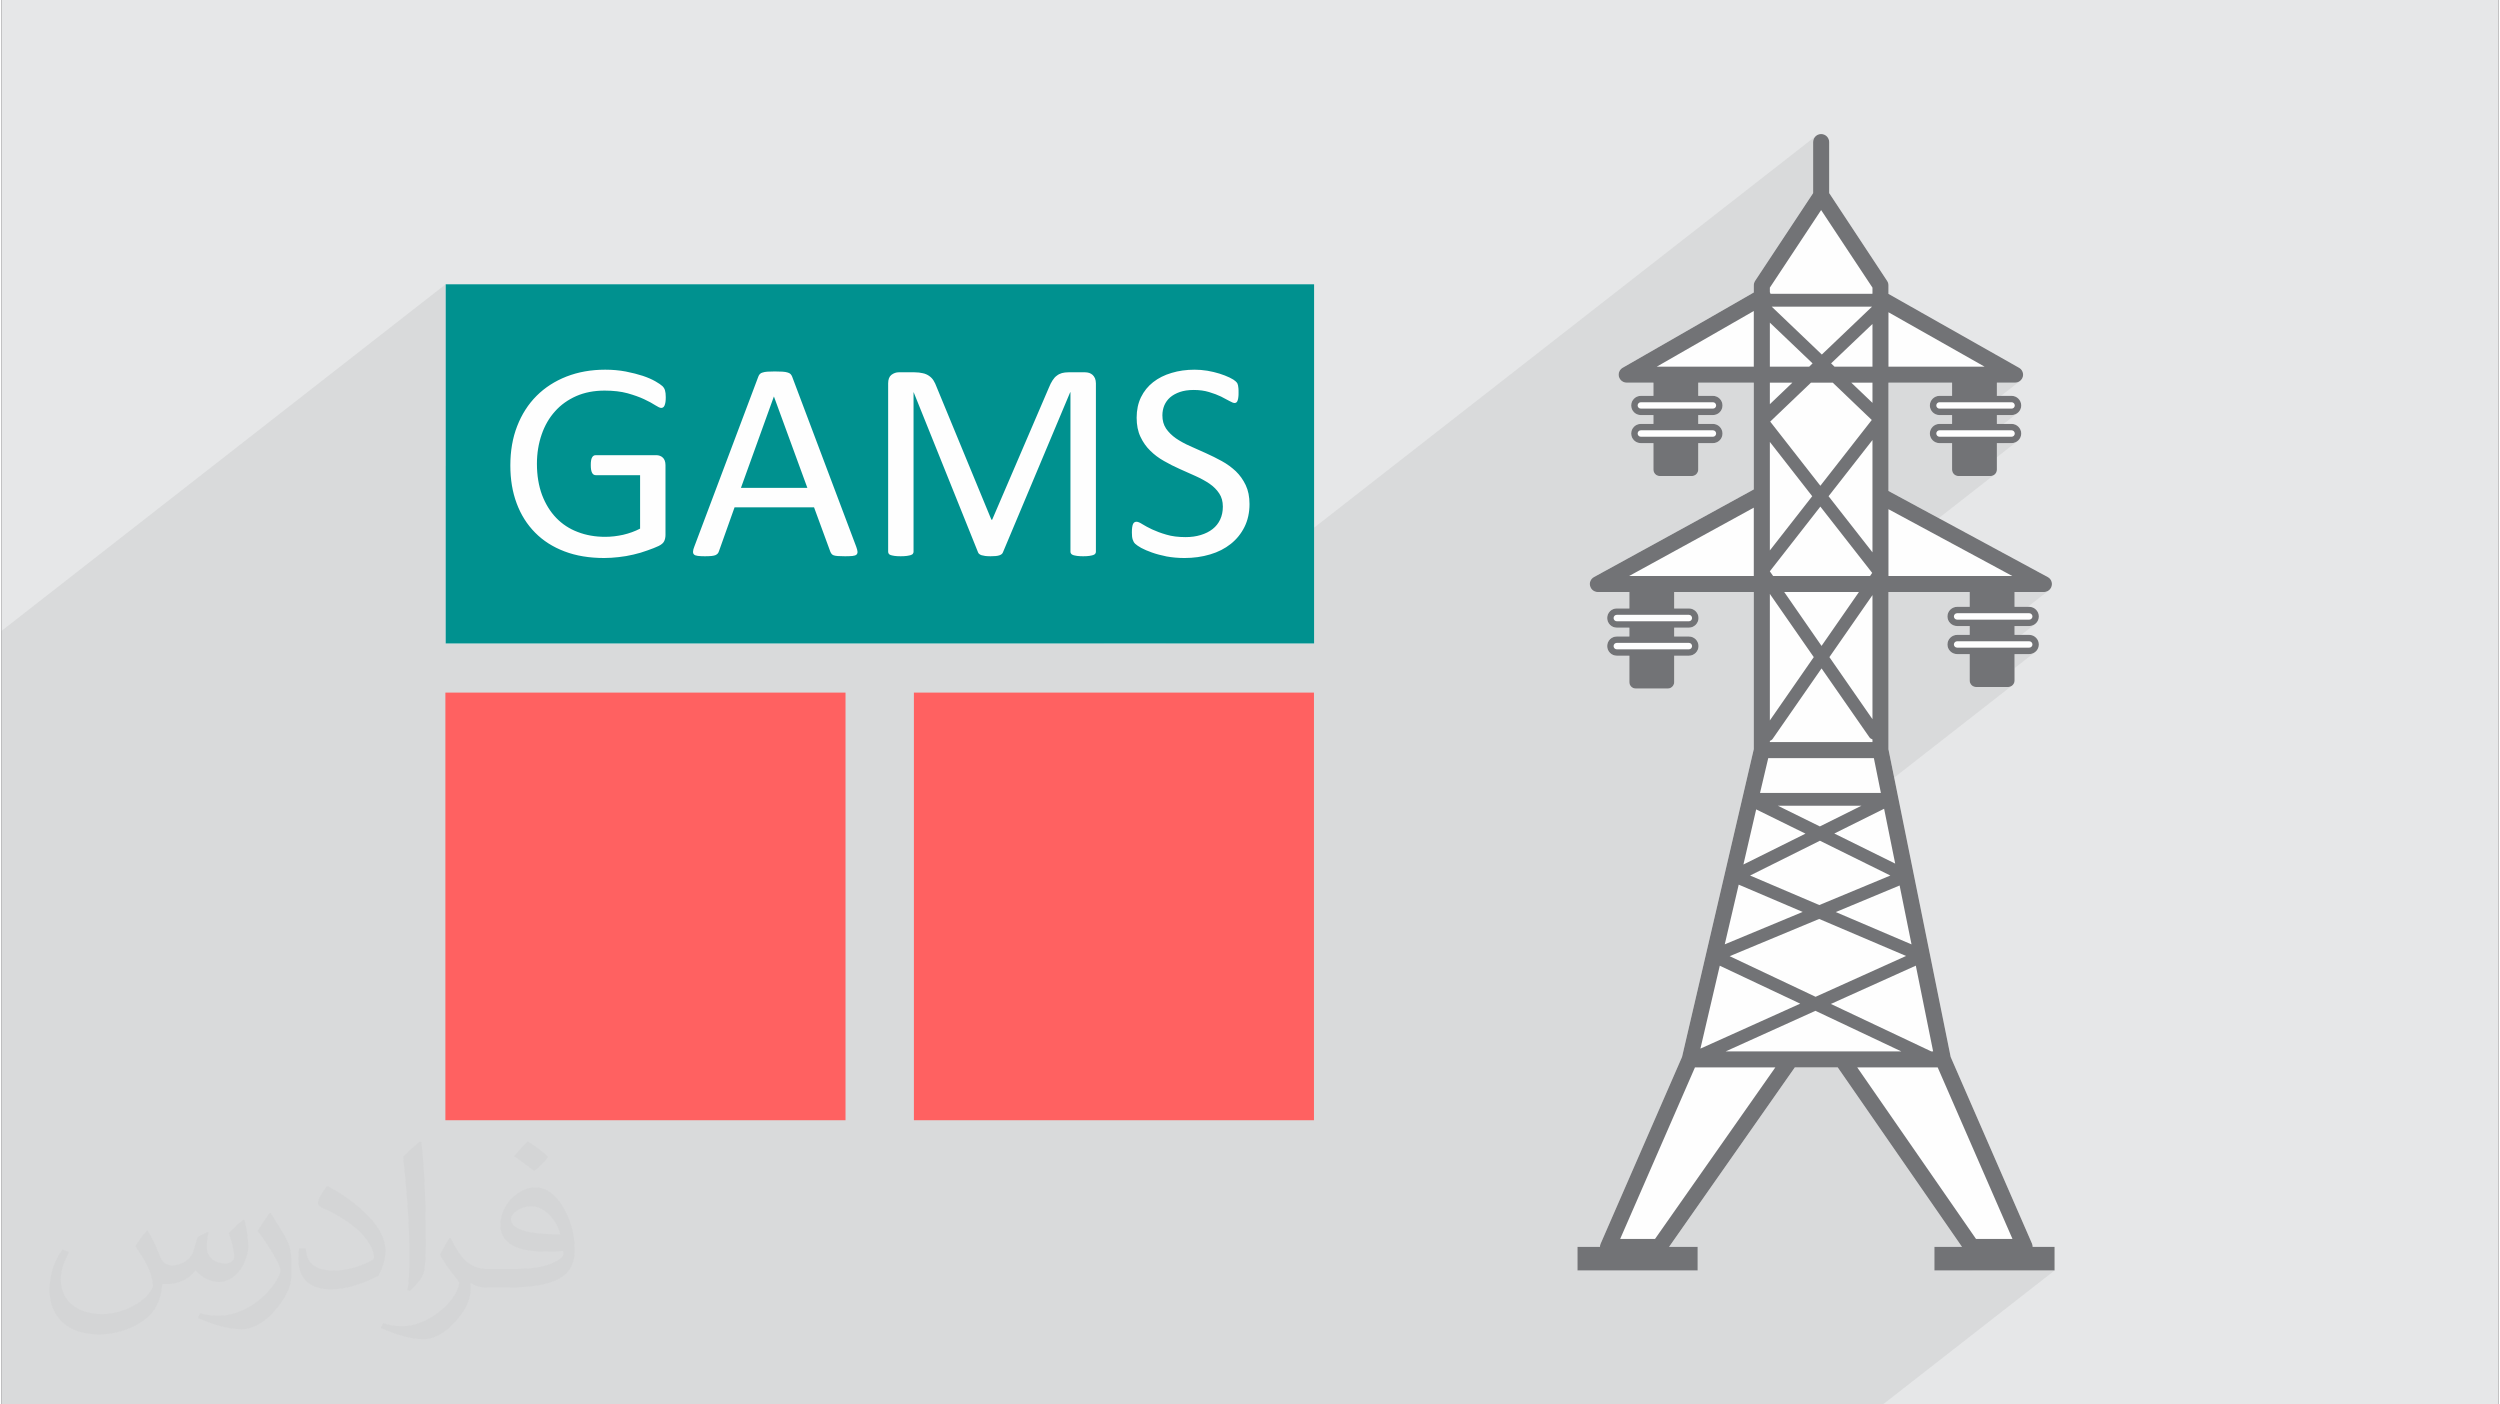 <?xml version="1.0" encoding="UTF-8"?>
<!DOCTYPE svg PUBLIC "-//W3C//DTD SVG 1.0//EN" "http://www.w3.org/TR/2001/REC-SVG-20010904/DTD/svg10.dtd">
<!-- Creator: CorelDRAW 2017 -->
<svg xmlns="http://www.w3.org/2000/svg" xml:space="preserve" width="356px" height="200px" version="1.0" shape-rendering="geometricPrecision" text-rendering="geometricPrecision" image-rendering="optimizeQuality" fill-rule="evenodd" clip-rule="evenodd"
viewBox="0 0 35600 20025"
 xmlns:xlink="http://www.w3.org/1999/xlink">
 <rect x="0" y="0" width="35600" height="20025" fill="#333333" stroke="none"/>
 <g id="Layer_x0020_1">
  <g id="_2369296202128">
   <path fill="#E6E7E8" d="M0 0l35600 0 0 20025 -35600 0 0 -20025z"/>
   <path fill="#373435" fill-opacity="0.078" d="M28668 8212l-796 621 1 1 9 1 315 0 504 -394 418 0 19 -1 19 -5 17 -8 16 -10 -535 418 255 0 9 -1 9 -3 8 -4 -128 99 102 0 27 -3 26 -8 24 -12 -425 331 348 0 9 -1 9 -2 8 -4 -128 99 102 0 27 -3 26 -8 24 -12 -630 492 252 0 18 -2 18 -6 15 -8 -1955 1526 90 0 -1635 1276 51 22 920 -719 868 429 -387 302 318 -132 -707 552 1009 430 -395 308 317 -143 -950 742 1310 619 26 0 -805 628 1416 2045 520 0 -576 450 1177 0 -2449 1911 -26823 0 0 -11030 6332 -4942 0 2592 1389 -1084 -48 40 -45 43 -44 46 -40 48 -39 51 -35 52 -33 55 -31 57 -28 60 -26 61 -23 64 -20 66 -17 68 -10 51 710 -554 37 -28 38 -26 41 -25 42 -22 44 -21 45 -18 47 -16 48 -14 50 -11 52 -8 52 -6 55 -4 55 -1 47 0 45 2 43 3 42 4 40 6 38 6 37 8 35 9 34 10 33 10 31 10 31 11 29 11 27 11 27 11 25 11 25 12 22 11 22 11 20 11 20 11 17 10 17 10 16 10 14 9 13 8 12 6 11 6 10 4 9 3 8 2 7 0 3 0 4 0 4 -1 3 -1 3 -1 4 -1 3 -2 3 -2 3 -2 -1034 807 0 1 0 9 0 10 0 17 1 17 1 15 2 14 3 13 3 12 4 10 4 9 4 8 6 7 5 6 7 5 7 4 8 2 8 2 9 1 491 0 1852 -1446 -4 4 -3 3 -3 4 -3 4 -3 4 -3 5 -2 5 -3 5 -2 6 -245 650 466 -364 2 0 284 775 1390 -1085 -10 10 -10 11 -8 13 -6 14 -6 16 -3 17 -3 19 0 21 0 409 362 -282 2 0 415 1032 1617 -1263 -8 8 -7 7 -8 8 -8 9 -7 9 -7 10 -7 10 -7 11 -7 12 -7 12 -6 12 -7 13 -6 14 -6 14 -6 15 -196 456 499 -389 4 0 0 776 1179 -920 -27 22 -25 24 -24 25 -22 26 -21 27 -20 29 -17 30 -17 31 -14 32 -13 34 -10 35 -9 36 -7 37 -5 38 -3 39 -1 41 1 39 3 37 0 4 486 -380 15 -11 17 -11 17 -9 17 -10 19 -9 20 -8 21 -8 21 -6 22 -6 24 -5 24 -4 25 -4 26 -2 27 -1 28 -1 30 1 30 1 29 3 28 3 27 4 26 5 25 6 25 7 24 7 23 8 23 8 22 7 20 9 20 8 19 8 19 9 17 9 17 8 16 9 16 8 15 8 14 7 13 8 13 7 12 7 11 5 10 5 10 4 8 3 8 2 7 2 7 0 3 0 4 0 3 -1 4 -1 3 -1 3 -2 3 -2 3 -2 -1054 823 21 13 27 15 28 16 28 14 28 15 28 14 28 14 29 13 29 13 29 13 28 13 29 12 28 13 28 12 28 13 28 12 28 13 27 12 27 13 25 13 25 14 24 13 24 14 23 15 22 14 21 16 20 15 19 17 18 17 17 17 15 19 15 18 14 20 12 20 11 21 9 22 7 23 6 25 4 25 2 26 1 27 0 25 -2 25 -3 24 -5 23 -5 22 -6 22 -8 22 -9 20 -10 20 -11 19 -12 18 -13 17 -14 17 -15 16 -16 15 -17 14 -523 408 22 1 32 2 34 1 34 1 48 -1 48 -2 47 -4 46 -6 45 -7 45 -9 43 -10 43 -12 42 -13 40 -15 39 -16 38 -19 36 -19 35 -21 33 -23 32 -24 -1818 1419 891 0 9280 -7243 -17 14 -14 17 -10 19 -7 22 -2 23 0 727 -452 684 566 -442 -731 1106 0 66 0 0 1 1 0 1 1 0 1 3 1 2 1 3 1 2 1 2 0 3 1 2 1 3 1450 0 -894 698 176 168 -221 173 41 0 -561 437 0 96 1463 -1142 -66 63 294 -230 0 776 1371 0 -464 362 0 54 -214 167 2 2 7 6 8 4 8 3 9 0 345 0 474 -370 259 0 19 -1 19 -5 17 -7 15 -10 -505 393 386 0 9 0 8 -3 8 -4 -127 99 102 0 27 -3 26 -8 23 -12 -426 332 350 0 9 -1 8 -3 8 -4 -127 99 102 0 27 -3 26 -8 23 -12 -630 492 253 0 18 -2 17 -5 16 -9 -1506 1176 0 265 1765 0z"/>
   <g>
    <g>
     <path fill="#FF6161" d="M6590 15711l5181 0 0 -5575 -5181 0 0 5575z"/>
     <path fill="#FF6161" fill-rule="nonzero" d="M6851 15449l4659 0 0 -5051 -4659 0 0 5051zm4920 523l-5181 0 -262 0 0 -261 0 -5575 0 -261 262 0 5181 0 262 0 0 261 0 5575 0 261 -262 0z"/>
     <path fill="#FF6161" d="M18451 15711l-5182 0 0 -5575 5182 0 0 5575z"/>
     <path fill="#FF6161" fill-rule="nonzero" d="M18451 15972l-5182 0 -261 0 0 -261 0 -5575 0 -261 261 0 5182 0 261 0 0 261 0 5575 0 261 -261 0zm-4921 -523l4659 0 0 -5051 -4659 0 0 5051z"/>
     <path fill="#FEFEFE" d="M6332 4053l12382 0 0 5121 -12382 0 0 -5121z"/>
     <path fill="#00918F" d="M6332 4053l12382 0 0 5121 -12382 0 0 -5121zm3138 1612c0,25 -1,48 -4,67 -3,20 -8,36 -13,49 -5,13 -13,22 -21,27 -8,6 -17,8 -27,8 -17,0 -45,-13 -84,-38 -40,-26 -92,-55 -159,-86 -66,-31 -145,-59 -237,-85 -92,-25 -201,-38 -327,-38 -150,0 -285,26 -404,78 -119,53 -221,125 -303,218 -84,93 -147,203 -191,331 -44,128 -67,267 -67,416 0,167 25,315 73,445 49,128 116,238 202,327 85,88 187,156 307,201 118,46 249,69 391,69 84,0 170,-10 256,-29 86,-20 167,-49 242,-88l0 -762 -631 0c-25,0 -43,-12 -54,-35 -12,-23 -18,-58 -18,-107 0,-26 1,-48 4,-66 3,-18 7,-33 14,-44 6,-11 13,-20 22,-25 8,-6 19,-8 32,-8l864 0c16,0 31,2 47,8 15,5 29,13 41,24 13,11 23,25 30,44 7,19 11,40 11,65l0 996c0,35 -7,65 -19,90 -13,26 -40,49 -80,68 -41,19 -94,41 -159,63 -64,24 -130,43 -199,59 -69,16 -139,29 -209,36 -70,8 -140,13 -208,13 -211,0 -400,-31 -565,-94 -166,-63 -306,-152 -420,-268 -114,-115 -202,-254 -262,-415 -61,-162 -91,-342 -91,-542 0,-207 32,-395 98,-563 65,-167 157,-311 276,-430 118,-118 261,-210 426,-275 167,-65 351,-98 553,-98 104,0 201,9 292,26 92,18 173,39 244,62 71,24 130,50 179,78 48,28 81,50 100,68 18,18 31,38 37,61 7,23 11,56 11,99zm2716 2131c11,30 17,53 18,71 1,18 -5,32 -16,42 -11,9 -30,15 -56,18 -26,2 -60,4 -104,4 -43,0 -78,-1 -104,-3 -26,-2 -46,-5 -59,-10 -14,-5 -23,-11 -30,-20 -6,-8 -12,-17 -18,-30l-233 -635 -1133 0 -223 627c-4,12 -9,23 -17,32 -7,8 -17,15 -30,22 -13,6 -33,10 -57,13 -25,2 -56,4 -96,4 -41,0 -74,-2 -100,-5 -26,-3 -44,-10 -54,-19 -11,-10 -16,-24 -15,-42 0,-18 6,-42 18,-71l913 -2425c6,-15 13,-28 22,-36 9,-10 22,-18 40,-22 18,-6 40,-10 68,-12 27,-2 62,-3 104,-3 45,0 82,1 111,3 30,2 54,6 72,12 18,4 32,13 42,22 10,11 18,23 23,37l914 2426zm-1173 -2141l-2 0 -469 1301 947 0 -476 -1301zm4590 2211c0,11 -3,21 -9,28 -6,9 -16,15 -30,20 -15,4 -33,9 -56,12 -22,3 -51,5 -87,5 -34,0 -63,-2 -87,-5 -23,-3 -42,-8 -56,-12 -13,-5 -23,-11 -29,-20 -6,-7 -9,-17 -9,-28l0 -2273 -4 0 -959 2283c-4,10 -10,18 -17,24 -8,7 -20,13 -34,18 -15,5 -33,8 -53,10 -20,2 -45,3 -73,3 -29,0 -54,-2 -75,-4 -21,-3 -39,-7 -53,-11 -14,-5 -25,-11 -33,-18 -7,-6 -13,-13 -16,-22l-918 -2283 -2 0 0 2273c0,11 -3,21 -9,28 -5,9 -16,15 -30,20 -14,4 -34,9 -57,12 -23,3 -52,5 -88,5 -35,0 -64,-2 -87,-5 -23,-3 -42,-8 -55,-12 -14,-5 -23,-11 -28,-20 -5,-7 -8,-17 -8,-28l0 -2400c0,-57 16,-97 46,-121 32,-24 67,-37 105,-37l223 0c45,0 86,5 119,13 35,7 64,20 90,38 26,18 48,40 64,66 17,27 32,59 45,95l780 1890 11 0 809 -1884c16,-40 33,-74 52,-103 18,-28 38,-51 61,-67 21,-17 46,-29 73,-37 27,-7 59,-11 94,-11l234 0c20,0 41,3 61,9 18,7 35,16 49,29 13,13 24,28 33,48 8,20 13,44 13,72l0 2400zm2190 -680c0,122 -24,231 -71,326 -47,95 -113,177 -196,243 -83,66 -182,117 -295,150 -113,34 -235,51 -365,51 -92,0 -176,-8 -254,-22 -78,-16 -148,-34 -209,-56 -61,-21 -112,-44 -154,-66 -41,-24 -70,-43 -86,-59 -17,-16 -28,-37 -36,-62 -8,-24 -11,-58 -11,-99 0,-29 1,-54 4,-73 3,-20 7,-36 12,-47 6,-13 13,-21 22,-26 8,-5 18,-7 29,-7 19,0 47,12 83,35 36,23 82,47 138,74 56,26 124,52 204,75 79,24 171,35 274,35 79,0 151,-10 216,-30 66,-20 122,-48 169,-85 47,-37 83,-82 108,-136 25,-54 38,-115 38,-183 0,-74 -17,-137 -52,-189 -35,-53 -81,-99 -139,-139 -58,-39 -124,-75 -197,-108 -74,-33 -149,-67 -226,-101 -77,-34 -152,-72 -225,-114 -73,-41 -139,-90 -196,-147 -58,-56 -104,-122 -140,-199 -36,-75 -54,-166 -54,-272 0,-110 21,-207 62,-292 42,-85 99,-156 173,-214 74,-58 161,-102 263,-132 102,-31 211,-46 329,-46 60,0 120,5 182,15 61,11 118,24 172,41 54,17 102,36 144,56 42,21 70,38 83,51 14,13 22,22 27,30 4,8 7,17 10,28 3,12 5,26 6,42 2,16 2,37 2,63 0,24 0,45 -3,64 -2,19 -5,35 -10,48 -3,12 -10,22 -17,28 -8,6 -16,9 -26,9 -16,0 -40,-9 -73,-28 -33,-19 -73,-40 -121,-64 -48,-23 -105,-45 -170,-64 -65,-20 -138,-30 -220,-30 -75,0 -141,10 -197,29 -57,20 -103,46 -140,78 -36,32 -63,70 -82,114 -18,45 -27,92 -27,141 0,73 17,135 52,188 36,52 82,98 140,139 59,40 125,77 200,110 74,34 150,68 228,102 77,35 153,72 227,113 75,41 141,90 200,145 58,56 105,122 141,198 36,76 54,165 54,269z"/>
    </g>
    <g>
     <path fill="#FEFEFE" fill-rule="nonzero" d="M28959 17778c0,-15 -3,-31 -9,-46l-1160 -2662 -887 -4387 0 -2242 1158 0 0 211 -179 0c-76,0 -138,62 -138,137 0,76 62,137 138,137l179 0 0 126 -179 0c-76,0 -138,62 -138,137 0,76 62,137 138,137l179 0 0 377c0,51 41,92 91,92l457 0c51,0 92,-42 92,-92l0 -377 209 0c75,0 137,-61 137,-137 0,-75 -62,-137 -137,-137l-209 0 0 -126 209 0c75,0 137,-61 137,-137 0,-75 -62,-137 -137,-137l-209 0 0 -211 418 0c52,0 98,-35 111,-86 13,-51 -10,-104 -57,-128l-2270 -1227 0 -1544 907 0 0 188 -180 0c-75,0 -137,62 -137,137 0,76 62,137 137,137l180 0 0 126 -180 0c-75,0 -137,62 -137,137 0,76 62,137 137,137l180 0 0 377c0,51 40,92 91,92l457 0c50,0 91,-41 91,-92l0 -377 210 0c75,0 137,-61 137,-137 0,-75 -62,-137 -137,-137l-210 0 0 -126 210 0c75,0 137,-61 137,-137 0,-75 -62,-137 -137,-137l-210 0 0 -188 259 0c52,0 97,-35 111,-85 13,-50 -9,-103 -55,-128l-1861 -1053 0 -123c0,-22 -7,-44 -19,-62l-826 -1252 0 -727c0,-64 -52,-115 -115,-115 -63,0 -114,51 -114,115l0 727 -827 1251c-12,19 -19,41 -19,63l0 103 -1869 1073c-45,25 -67,78 -54,128 14,50 59,85 111,85l381 0 0 188 -180 0c-76,0 -137,62 -137,137 0,76 61,137 137,137l180 0 0 126 -180 0c-76,0 -137,62 -137,137 0,76 61,137 137,137l180 0 0 377c0,51 40,92 91,92l457 0c50,0 91,-41 91,-92l0 -377 210 0c75,0 136,-61 136,-137 0,-75 -61,-137 -136,-137l-210 0 0 -126 210 0c75,0 136,-61 136,-137 0,-75 -61,-137 -136,-137l-210 0 0 -188 792 0 0 1522 -2278 1249c-46,25 -70,78 -56,128 13,51 58,86 111,86l449 0 0 234 -179 0c-76,0 -137,61 -137,137 0,75 61,137 137,137l179 0 0 126 -179 0c-76,0 -137,61 -137,137 0,75 61,137 137,137l179 0 0 377c0,50 40,91 91,91l457 0c50,0 91,-41 91,-91l0 -377 210 0c75,0 137,-62 137,-137 0,-76 -62,-137 -137,-137l-210 0 0 -126 210 0c75,0 137,-62 137,-137 0,-76 -62,-137 -137,-137l-210 0 0 -234 1135 0 0 2240 -1023 4388 -1161 2664c-7,14 -9,30 -9,45l-321 0 0 336 1714 0 0 -336 -408 0 1793 -2559 612 0 1772 2559 -394 0 0 336 1714 0 0 -336 -313 0z"/>
     <path fill="#727376" fill-rule="nonzero" d="M28959 17778c0,-15 -3,-31 -9,-46l-1160 -2662 -887 -4387 0 -2242 1158 0 0 211 -179 0c-76,0 -138,62 -138,137 0,76 62,137 138,137l179 0 0 126 -179 0c-76,0 -138,62 -138,137 0,76 62,137 138,137l179 0 0 377c0,51 41,92 91,92l457 0c51,0 92,-42 92,-92l0 -377 209 0c75,0 137,-61 137,-137 0,-75 -62,-137 -137,-137l-209 0 0 -126 209 0c75,0 137,-61 137,-137 0,-75 -62,-137 -137,-137l-209 0 0 -211 418 0c52,0 98,-35 111,-86 13,-51 -10,-104 -57,-128l-2270 -1227 0 -1544 907 0 0 188 -180 0c-75,0 -137,62 -137,137 0,76 62,137 137,137l180 0 0 126 -180 0c-75,0 -137,62 -137,137 0,76 62,137 137,137l180 0 0 377c0,51 40,92 91,92l457 0c50,0 91,-41 91,-92l0 -377 210 0c75,0 137,-61 137,-137 0,-75 -62,-137 -137,-137l-210 0 0 -126 210 0c75,0 137,-61 137,-137 0,-75 -62,-137 -137,-137l-210 0 0 -188 259 0c52,0 97,-35 111,-85 13,-50 -9,-103 -55,-128l-1861 -1053 0 -123c0,-22 -7,-44 -19,-62l-826 -1252 0 -727c0,-64 -52,-115 -115,-115 -63,0 -114,51 -114,115l0 727 -827 1251c-12,19 -19,41 -19,63l0 103 -1869 1073c-45,25 -67,78 -54,128 14,50 59,85 111,85l381 0 0 188 -180 0c-76,0 -137,62 -137,137 0,76 61,137 137,137l180 0 0 126 -180 0c-76,0 -137,62 -137,137 0,76 61,137 137,137l180 0 0 377c0,51 40,92 91,92l457 0c50,0 91,-41 91,-92l0 -377 210 0c75,0 136,-61 136,-137 0,-75 -61,-137 -136,-137l-210 0 0 -126 210 0c75,0 136,-61 136,-137 0,-75 -61,-137 -136,-137l-210 0 0 -188 792 0 0 1522 -2278 1249c-46,25 -70,78 -56,128 13,51 58,86 111,86l449 0 0 234 -179 0c-76,0 -137,61 -137,137 0,75 61,137 137,137l179 0 0 126 -179 0c-76,0 -137,61 -137,137 0,75 61,137 137,137l179 0 0 377c0,50 40,91 91,91l457 0c50,0 91,-41 91,-91l0 -377 210 0c75,0 137,-62 137,-137 0,-76 -62,-137 -137,-137l-210 0 0 -126 210 0c75,0 137,-62 137,-137 0,-76 -62,-137 -137,-137l-210 0 0 -234 1135 0 0 2240 -1023 4388 -1161 2664c-7,14 -9,30 -9,45l-321 0 0 336 1714 0 0 -336 -408 0 1793 -2559 612 0 1772 2559 -394 0 0 336 1714 0 0 -336 -313 0zm-49 -8635c25,0 46,20 46,46 0,25 -21,45 -46,45l-1028 0c-25,0 -46,-20 -46,-45 0,-25 21,-46 46,-46l1028 0zm0 -400c25,0 46,21 46,46 0,25 -21,46 -46,46l-1028 0c-25,0 -46,-21 -46,-46 0,-25 21,-46 46,-46l1028 0zm-251 -2608c25,0 45,21 45,46 0,25 -20,46 -45,46l-1029 0c-24,0 -45,-21 -45,-46 0,-25 20,-46 45,-46l1029 0zm0 -400c25,0 45,21 45,46 0,25 -20,45 -45,45l-1029 0c-24,0 -45,-20 -45,-45 0,-25 20,-46 45,-46l1029 0zm-4258 400c25,0 45,21 45,46 0,25 -20,46 -45,46l-1028 0c-26,0 -46,-21 -46,-46 0,-25 20,-46 46,-46l1028 0zm0 -400c25,0 45,21 45,46 0,25 -20,45 -45,45l-1028 0c-26,0 -46,-20 -46,-45 0,-25 20,-46 46,-46l1028 0zm-343 3431c25,0 45,21 45,46 0,25 -20,46 -45,46l-1028 0c-26,0 -46,-21 -46,-46 0,-25 20,-46 46,-46l1028 0zm0 -400c25,0 45,21 45,46 0,25 -20,46 -45,46l-1028 0c-26,0 -46,-21 -46,-46 0,-25 20,-46 46,-46l1028 0zm523 6225l1281 -579 1225 579 -2506 0zm-83 -1222l1147 541 -1423 641 276 -1182zm1587 -8588l590 -562 0 609 -541 0 -49 -47zm584 -809l-716 683 -715 -683 1431 0zm-1457 228l609 581 -48 47 -561 0 0 -628zm897 856l556 532 -733 938 -715 -915 581 -555 311 0zm-897 5108c15,-6 30,-15 41,-31l696 -1003 681 980c11,17 27,26 45,32l0 38 -1463 0 0 -16zm849 -1195l614 -884 0 1769 -614 -885zm-849 -1224l720 -922 739 945 -30 44 -1383 0 -46 -66 0 -1zm1270 296l-533 768 -532 -768 1065 0zm193 -566l-626 -800 626 -801 0 1601zm-859 -800l-604 773 0 -1547 604 774zm22 2294l-626 903 0 -1804 626 901zm-649 1440l1506 0 100 496 -1723 0 117 -496zm963 2195l910 -379 170 840 -1080 -461zm1002 626l-1290 582 -1225 -579 1276 -531 1239 528zm-1237 -726l-987 -421 996 -496 1004 496 -1013 421zm214 -1020l710 -353 158 782 -868 -429zm-206 -101l-599 -295 1192 0 -593 295zm-908 -243l703 346 -885 440 182 -786zm-249 1073l912 389 -1111 462 199 -851zm2746 2378l-1432 -677 1211 -546 247 1223 -26 0zm1154 -6779l-1765 0 0 -952 1765 952zm-1993 -2468l-302 -288 302 0 0 288zm1599 -516l-1371 0 0 -776 1371 776zm-2331 -2233l732 1106 0 85c-2,1 -3,1 -4,3l-1450 0c-3,-7 -3,-13 -7,-20 -1,-1 -1,-1 -2,-2l0 -66 731 -1106zm-2344 2233l1384 -794 0 794 -1384 0zm1934 228l-321 307 0 -307 321 0zm-2327 2756l1777 -974 0 974 -1777 0zm369 9452l-497 0 1066 -2445 1146 0 -1715 2445zm4030 -2445l1066 2445 -520 0 -1693 -2445 1147 0z"/>
    </g>
   </g>
   <path fill="#373435" fill-opacity="0.031" d="M2082 17547c68,104 112,203 155,312 32,64 49,183 199,183 44,0 107,-14 163,-45 63,-33 111,-83 136,-159l60 -202 146 -72 10 10c-20,77 -25,149 -25,206 0,170 146,234 262,234 68,0 129,-34 129,-95 0,-81 -34,-217 -78,-339 68,-68 136,-136 214,-191l12 6c34,144 53,287 53,381 0,93 -41,196 -75,264 -70,132 -194,238 -344,238 -114,0 -241,-58 -328,-163l-5 0c-82,101 -209,193 -412,193l-63 0c-10,134 -39,229 -83,314 -121,237 -480,404 -818,404 -470,0 -706,-272 -706,-633 0,-223 73,-431 185,-578l92 38c-70,134 -117,262 -117,385 0,338 275,499 592,499 294,0 658,-187 724,-404 -25,-237 -114,-348 -250,-565 41,-72 94,-144 160,-221l12 0zm5421 -1274c99,62 196,136 291,221 -53,74 -119,142 -201,202 -95,-77 -190,-143 -287,-213 66,-74 131,-146 197,-210zm51 926c-160,0 -291,105 -291,183 0,168 320,219 703,217 -48,-196 -216,-400 -412,-400zm-359 895c208,0 390,-6 529,-41 155,-39 286,-118 286,-171 0,-15 0,-31 -5,-46 -87,8 -187,8 -274,8 -282,0 -498,-64 -583,-222 -21,-44 -36,-93 -36,-149 0,-152 66,-303 182,-406 97,-85 204,-138 313,-138 197,0 354,158 464,408 60,136 101,293 101,491 0,132 -36,243 -118,326 -153,148 -435,204 -867,204l-196 0 0 0 -51 0c-107,0 -184,-19 -245,-66l-10 0c3,25 5,50 5,72 0,97 -32,221 -97,320 -192,287 -400,410 -580,410 -182,0 -405,-70 -606,-161l36 -70c65,27 155,46 279,46 325,0 752,-314 805,-619 -12,-25 -34,-58 -65,-93 -95,-113 -155,-208 -211,-307 48,-95 92,-171 133,-239l17 -2c139,282 265,445 546,445l44 0 0 0 204 0zm-1408 299c24,-130 26,-276 26,-413l0 -202c0,-377 -48,-926 -87,-1282 68,-75 163,-161 238,-219l22 6c51,450 63,972 63,1452 0,126 -5,250 -17,340 -7,114 -73,201 -214,332l-31 -14zm-1449 -596c7,177 94,318 398,318 189,0 349,-50 526,-135 32,-14 49,-33 49,-49 0,-111 -85,-258 -228,-392 -139,-126 -323,-237 -495,-311 -59,-25 -78,-52 -78,-77 0,-51 68,-158 124,-235l19 -2c197,103 417,256 580,427 148,157 240,316 240,489 0,128 -39,250 -102,361 -216,109 -446,192 -674,192 -277,0 -466,-130 -466,-436 0,-33 0,-84 12,-150l95 0zm-501 -503l172 278c63,103 122,215 122,392l0 227c0,183 -117,379 -306,573 -148,132 -279,188 -400,188 -180,0 -386,-56 -624,-159l27 -70c75,21 162,37 269,37 342,-2 692,-252 852,-557 19,-35 26,-68 26,-90 0,-36 -19,-75 -34,-110 -87,-165 -184,-315 -291,-453 56,-89 112,-174 173,-258l14 2z"/>
  </g>
 </g>
</svg>

